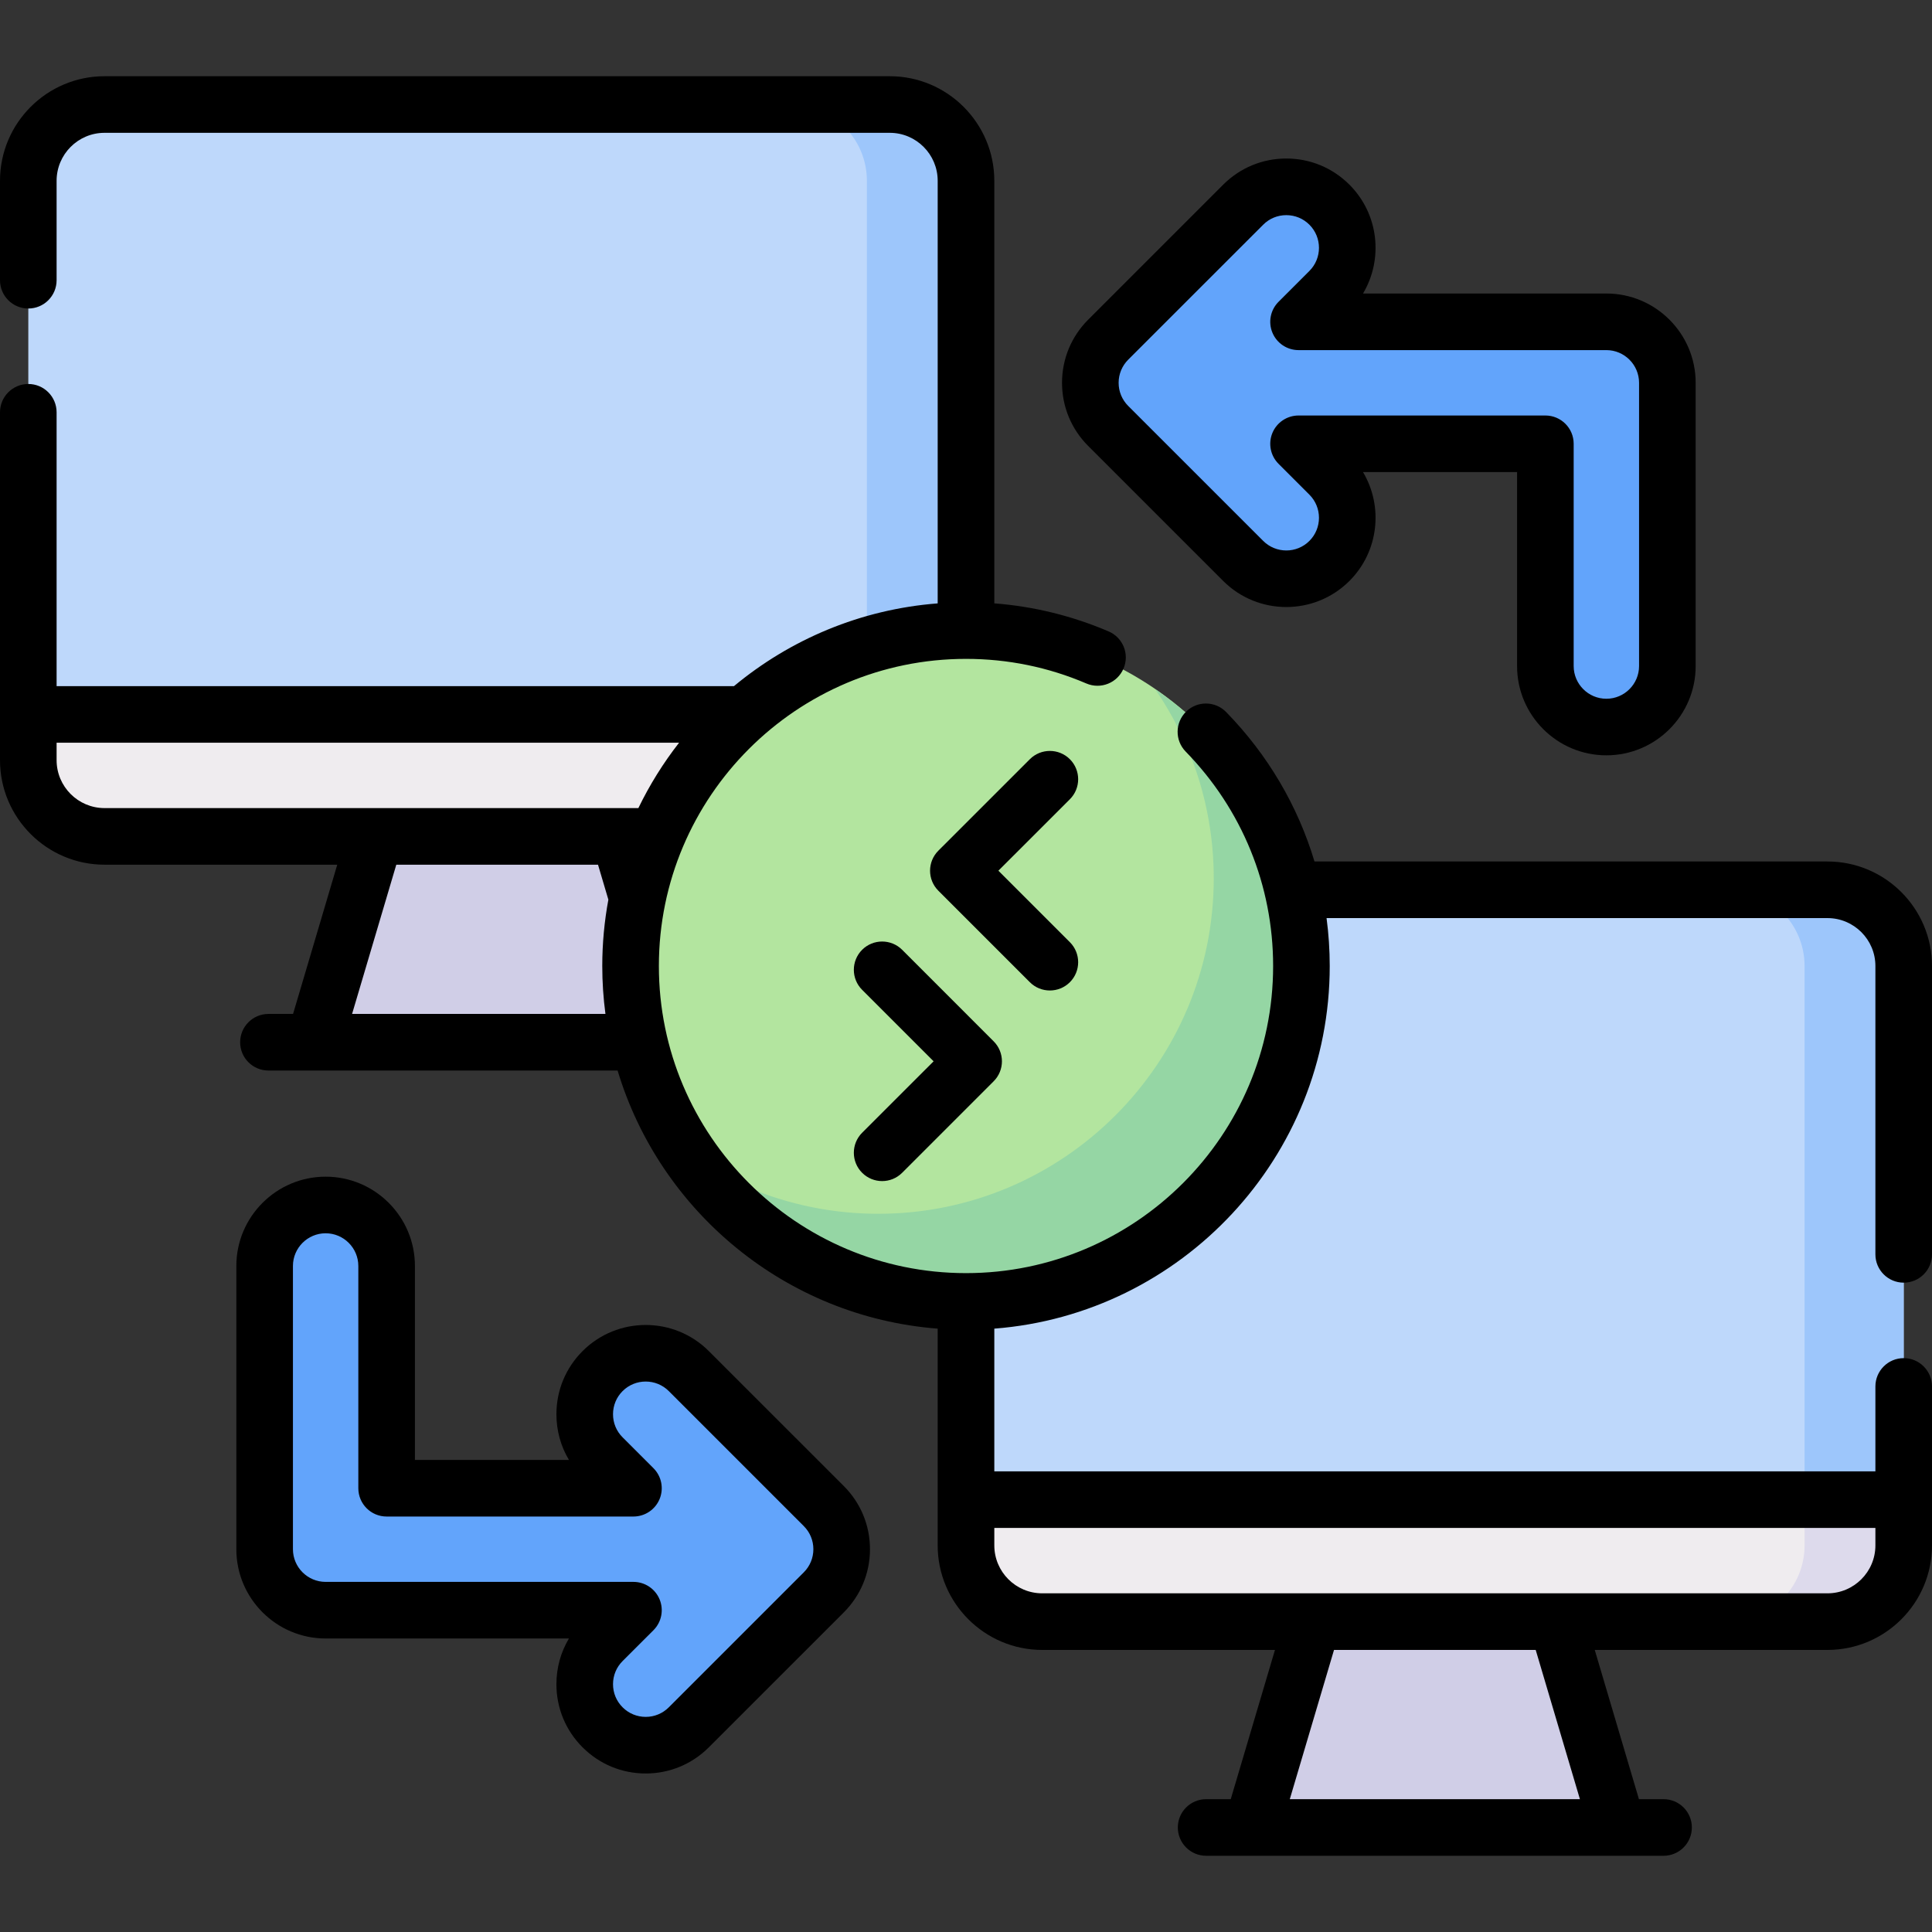 <svg xmlns="http://www.w3.org/2000/svg" width="64" height="64" viewBox="0 0 64 64" fill="none"><rect x="0" y="0" width="64" height="64" fill="#333333" stroke="none"/><path d="M32 23.666H0.938V5.989C0.938 4.594 2.068 3.463 3.463 3.463H29.475C30.869 3.463 32 4.594 32 5.989V23.666Z" fill="#BED8FB"/><path d="M29.475 27.707H3.463C2.068 27.707 0.938 26.576 0.938 25.182V23.666H32V25.182C32 26.576 30.869 27.707 29.475 27.707Z" fill="#EFECEF"/><path d="M29.475 3.463H26.192C27.586 3.463 28.717 4.594 28.717 5.989V23.666H32V5.989C32 4.594 30.869 3.463 29.475 3.463Z" fill="#9DC6FB"/><path d="M28.717 23.666V25.182C28.717 26.576 27.586 27.707 26.192 27.707H29.475C30.869 27.707 32 26.576 32 25.182V23.666H28.717Z" fill="#DDDAEC"/><path d="M22.53 34.526L20.509 27.707H12.428L10.408 34.526H22.53Z" fill="#D0CEE7"/><path d="M63.062 49.678H32V32C32 30.605 33.131 29.475 34.525 29.475H60.537C61.932 29.475 63.062 30.605 63.062 32V49.678Z" fill="#BED8FB"/><path d="M60.537 53.719H34.525C33.131 53.719 32 52.588 32 51.194V49.678H63.062V51.194C63.062 52.588 61.932 53.719 60.537 53.719Z" fill="#EFECEF"/><path d="M60.537 29.475H57.254C58.649 29.475 59.779 30.605 59.779 32V49.678H63.062V32C63.062 30.606 61.932 29.475 60.537 29.475Z" fill="#9DC6FB"/><path d="M59.779 49.678V51.194C59.779 52.588 58.649 53.719 57.254 53.719H60.537C61.932 53.719 63.062 52.588 63.062 51.194V49.678H59.779Z" fill="#DDDAEC"/><path d="M53.592 60.537L51.572 53.719H43.491L41.47 60.537H53.592Z" fill="#D0CEE7"/><path d="M32 43.112C38.137 43.112 43.112 38.137 43.112 32C43.112 25.863 38.137 20.888 32 20.888C25.863 20.888 20.888 25.863 20.888 32C20.888 38.137 25.863 43.112 32 43.112Z" fill="#B3E59F"/><path d="M38.267 22.829C39.49 24.614 40.207 26.773 40.207 29.096C40.207 35.223 35.223 40.208 29.096 40.208C26.773 40.208 24.614 39.49 22.829 38.267C24.833 41.19 28.196 43.112 32 43.112C38.127 43.112 43.112 38.127 43.112 32C43.112 28.196 41.19 24.833 38.267 22.829Z" fill="#95D6A4"/><path d="M36.711 11.252L41.182 6.781C41.971 5.992 43.25 5.992 44.039 6.781C44.828 7.57 44.828 8.849 44.039 9.638L43.017 10.661H53.214C54.329 10.661 55.234 11.565 55.234 12.681V22.064C55.234 23.18 54.329 24.084 53.214 24.084C52.098 24.084 51.193 23.18 51.193 22.064V14.701H43.017L44.039 15.724C44.828 16.513 44.828 17.792 44.039 18.581C43.25 19.37 41.971 19.37 41.182 18.581L36.711 14.11C35.921 13.32 35.921 12.041 36.711 11.252Z" fill="#62A4FB"/><path d="M27.29 52.748L22.818 57.22C22.029 58.009 20.75 58.009 19.961 57.22C19.172 56.431 19.172 55.151 19.961 54.362L20.984 53.34H10.787C9.671 53.34 8.766 52.435 8.766 51.319V41.937C8.766 40.821 9.671 39.916 10.787 39.916C11.902 39.916 12.807 40.821 12.807 41.937V49.299H20.984L19.961 48.276C19.172 47.487 19.172 46.208 19.961 45.419C20.75 44.63 22.029 44.63 22.818 45.419L27.29 49.891C28.079 50.68 28.079 51.959 27.29 52.748Z" fill="#62A4FB"/><path d="M63.062 42.49C63.58 42.49 64 42.07 64 41.553V32C64 30.091 62.447 28.538 60.538 28.538H43.544C42.992 26.696 41.998 25.001 40.618 23.588C40.257 23.217 39.663 23.21 39.293 23.572C38.922 23.933 38.915 24.527 39.277 24.897C41.145 26.811 42.174 29.333 42.174 32C42.174 37.61 37.61 42.174 32 42.174C26.39 42.174 21.826 37.61 21.826 32C21.826 26.39 26.39 21.826 32 21.826C33.382 21.826 34.724 22.1 35.987 22.641C36.464 22.845 37.015 22.623 37.218 22.147C37.422 21.671 37.201 21.12 36.725 20.917C35.514 20.399 34.244 20.088 32.938 19.987V5.989C32.938 4.079 31.384 2.525 29.475 2.525H3.462C1.553 2.525 0 4.079 0 5.989V9.283C0 9.801 0.42 10.22 0.938 10.22C1.455 10.22 1.875 9.801 1.875 9.283V5.989C1.875 5.113 2.587 4.4 3.462 4.4H29.475C30.35 4.4 31.062 5.113 31.062 5.989V19.988C28.509 20.185 26.175 21.183 24.314 22.729H1.875V13.658C1.875 13.14 1.455 12.72 0.938 12.72C0.42 12.72 0 13.14 0 13.658V25.181C0 27.091 1.554 28.644 3.463 28.644H11.172L9.708 33.588H8.893C8.375 33.588 7.955 34.008 7.955 34.526C7.955 35.043 8.375 35.463 8.893 35.463H20.459C21.864 40.136 26.035 43.624 31.062 44.013V51.193C31.062 53.102 32.616 54.656 34.525 54.656H42.235L40.77 59.6H39.955C39.437 59.6 39.017 60.019 39.017 60.537C39.017 61.055 39.437 61.475 39.955 61.475H55.107C55.625 61.475 56.045 61.055 56.045 60.537C56.045 60.019 55.625 59.6 55.107 59.6H54.292L52.828 54.656H60.537C62.447 54.656 64 53.103 64 51.193V45.928C64 45.41 63.58 44.99 63.062 44.99C62.545 44.99 62.125 45.41 62.125 45.928V48.74H32.938V44.013C39.145 43.533 44.049 38.328 44.049 32C44.049 31.465 44.013 30.935 43.944 30.413H60.538C61.413 30.413 62.125 31.125 62.125 32V41.553C62.125 42.07 62.545 42.49 63.062 42.49ZM1.875 25.181V24.604H22.495C21.973 25.273 21.52 25.998 21.147 26.769H3.463C2.587 26.769 1.875 26.057 1.875 25.181ZM11.663 33.588L13.128 28.644H19.81L20.153 29.802C20.021 30.515 19.951 31.25 19.951 32C19.951 32.538 19.987 33.068 20.056 33.588H11.663ZM52.337 59.6H42.726L44.191 54.656H50.872L52.337 59.6ZM62.125 51.193C62.125 52.069 61.413 52.781 60.537 52.781H34.525C33.65 52.781 32.938 52.069 32.938 51.193V50.615H62.125V51.193Z" fill="black"/><path d="M35.441 25.15C35.075 24.784 34.481 24.784 34.115 25.15L31.084 28.18C30.718 28.547 30.718 29.14 31.084 29.506L34.115 32.537C34.298 32.72 34.538 32.811 34.778 32.811C35.018 32.811 35.258 32.72 35.441 32.537C35.807 32.171 35.807 31.577 35.441 31.211L33.073 28.843L35.441 26.476C35.807 26.11 35.807 25.516 35.441 25.15Z" fill="black"/><path d="M28.559 38.85C28.742 39.033 28.982 39.125 29.222 39.125C29.462 39.125 29.702 39.033 29.885 38.85L32.915 35.82C33.282 35.454 33.282 34.86 32.915 34.494L29.885 31.463C29.519 31.098 28.925 31.098 28.559 31.463C28.193 31.83 28.193 32.423 28.559 32.789L30.927 35.157L28.559 37.524C28.193 37.891 28.193 38.484 28.559 38.85Z" fill="black"/><path d="M40.519 19.244C41.672 20.397 43.548 20.397 44.702 19.244C45.678 18.268 45.828 16.774 45.152 15.639H50.255V22.064C50.255 23.695 51.582 25.021 53.213 25.021C54.844 25.021 56.171 23.695 56.171 22.064V12.681C56.171 11.05 54.844 9.723 53.213 9.723H45.152C45.828 8.588 45.678 7.094 44.702 6.118C44.143 5.559 43.401 5.251 42.611 5.251C41.82 5.251 41.078 5.559 40.519 6.118L36.048 10.589C35.489 11.148 35.181 11.891 35.181 12.681C35.181 13.471 35.489 14.214 36.047 14.772L40.519 19.244ZM37.373 11.915L41.845 7.444C42.049 7.239 42.321 7.127 42.61 7.127C42.9 7.127 43.171 7.239 43.376 7.444C43.798 7.866 43.798 8.553 43.376 8.975L42.353 9.998C42.085 10.266 42.005 10.669 42.15 11.019C42.295 11.37 42.637 11.598 43.016 11.598H53.213C53.81 11.598 54.296 12.084 54.296 12.681V22.064C54.296 22.661 53.81 23.147 53.213 23.147C52.616 23.147 52.13 22.661 52.13 22.064V14.701C52.13 14.183 51.711 13.764 51.193 13.764H43.016C42.637 13.764 42.295 13.992 42.15 14.342C42.005 14.693 42.085 15.096 42.353 15.364L43.376 16.387C43.798 16.809 43.798 17.496 43.376 17.918C42.954 18.341 42.267 18.34 41.845 17.918L37.373 13.447C37.169 13.242 37.056 12.97 37.056 12.681C37.056 12.392 37.169 12.12 37.373 11.915Z" fill="black"/><path d="M23.481 44.757C22.328 43.603 20.451 43.603 19.298 44.757C18.74 45.315 18.432 46.058 18.432 46.848C18.432 47.389 18.576 47.909 18.847 48.362H13.745V41.937C13.745 40.306 12.418 38.979 10.787 38.979C9.156 38.979 7.829 40.306 7.829 41.937V51.319C7.829 52.95 9.156 54.277 10.787 54.277H18.847C18.576 54.73 18.432 55.249 18.432 55.791C18.432 56.581 18.739 57.324 19.298 57.882C19.857 58.441 20.599 58.749 21.39 58.749C22.18 58.749 22.922 58.441 23.481 57.882L27.953 53.411C28.511 52.852 28.819 52.11 28.819 51.319C28.819 50.529 28.511 49.786 27.953 49.228L23.481 44.757ZM26.627 52.085C26.627 52.085 26.627 52.085 26.627 52.085L22.155 56.557C21.951 56.761 21.679 56.874 21.39 56.874C21.101 56.874 20.828 56.761 20.624 56.556C20.419 56.352 20.307 56.08 20.307 55.791C20.307 55.502 20.419 55.23 20.624 55.025L21.647 54.003C21.915 53.734 21.995 53.331 21.85 52.981C21.705 52.631 21.363 52.402 20.984 52.402H10.787C10.19 52.402 9.704 51.916 9.704 51.319V41.937C9.704 41.34 10.19 40.854 10.787 40.854C11.384 40.854 11.87 41.34 11.87 41.937V49.299C11.87 49.817 12.289 50.237 12.807 50.237H20.984C21.363 50.237 21.705 50.008 21.85 49.658C21.995 49.308 21.915 48.904 21.647 48.636L20.624 47.613C20.419 47.409 20.307 47.137 20.307 46.848C20.307 46.559 20.419 46.287 20.624 46.082C21.046 45.66 21.733 45.66 22.155 46.082L26.627 50.554C26.831 50.758 26.944 51.03 26.944 51.319C26.944 51.608 26.831 51.881 26.627 52.085Z" fill="black"/></svg>